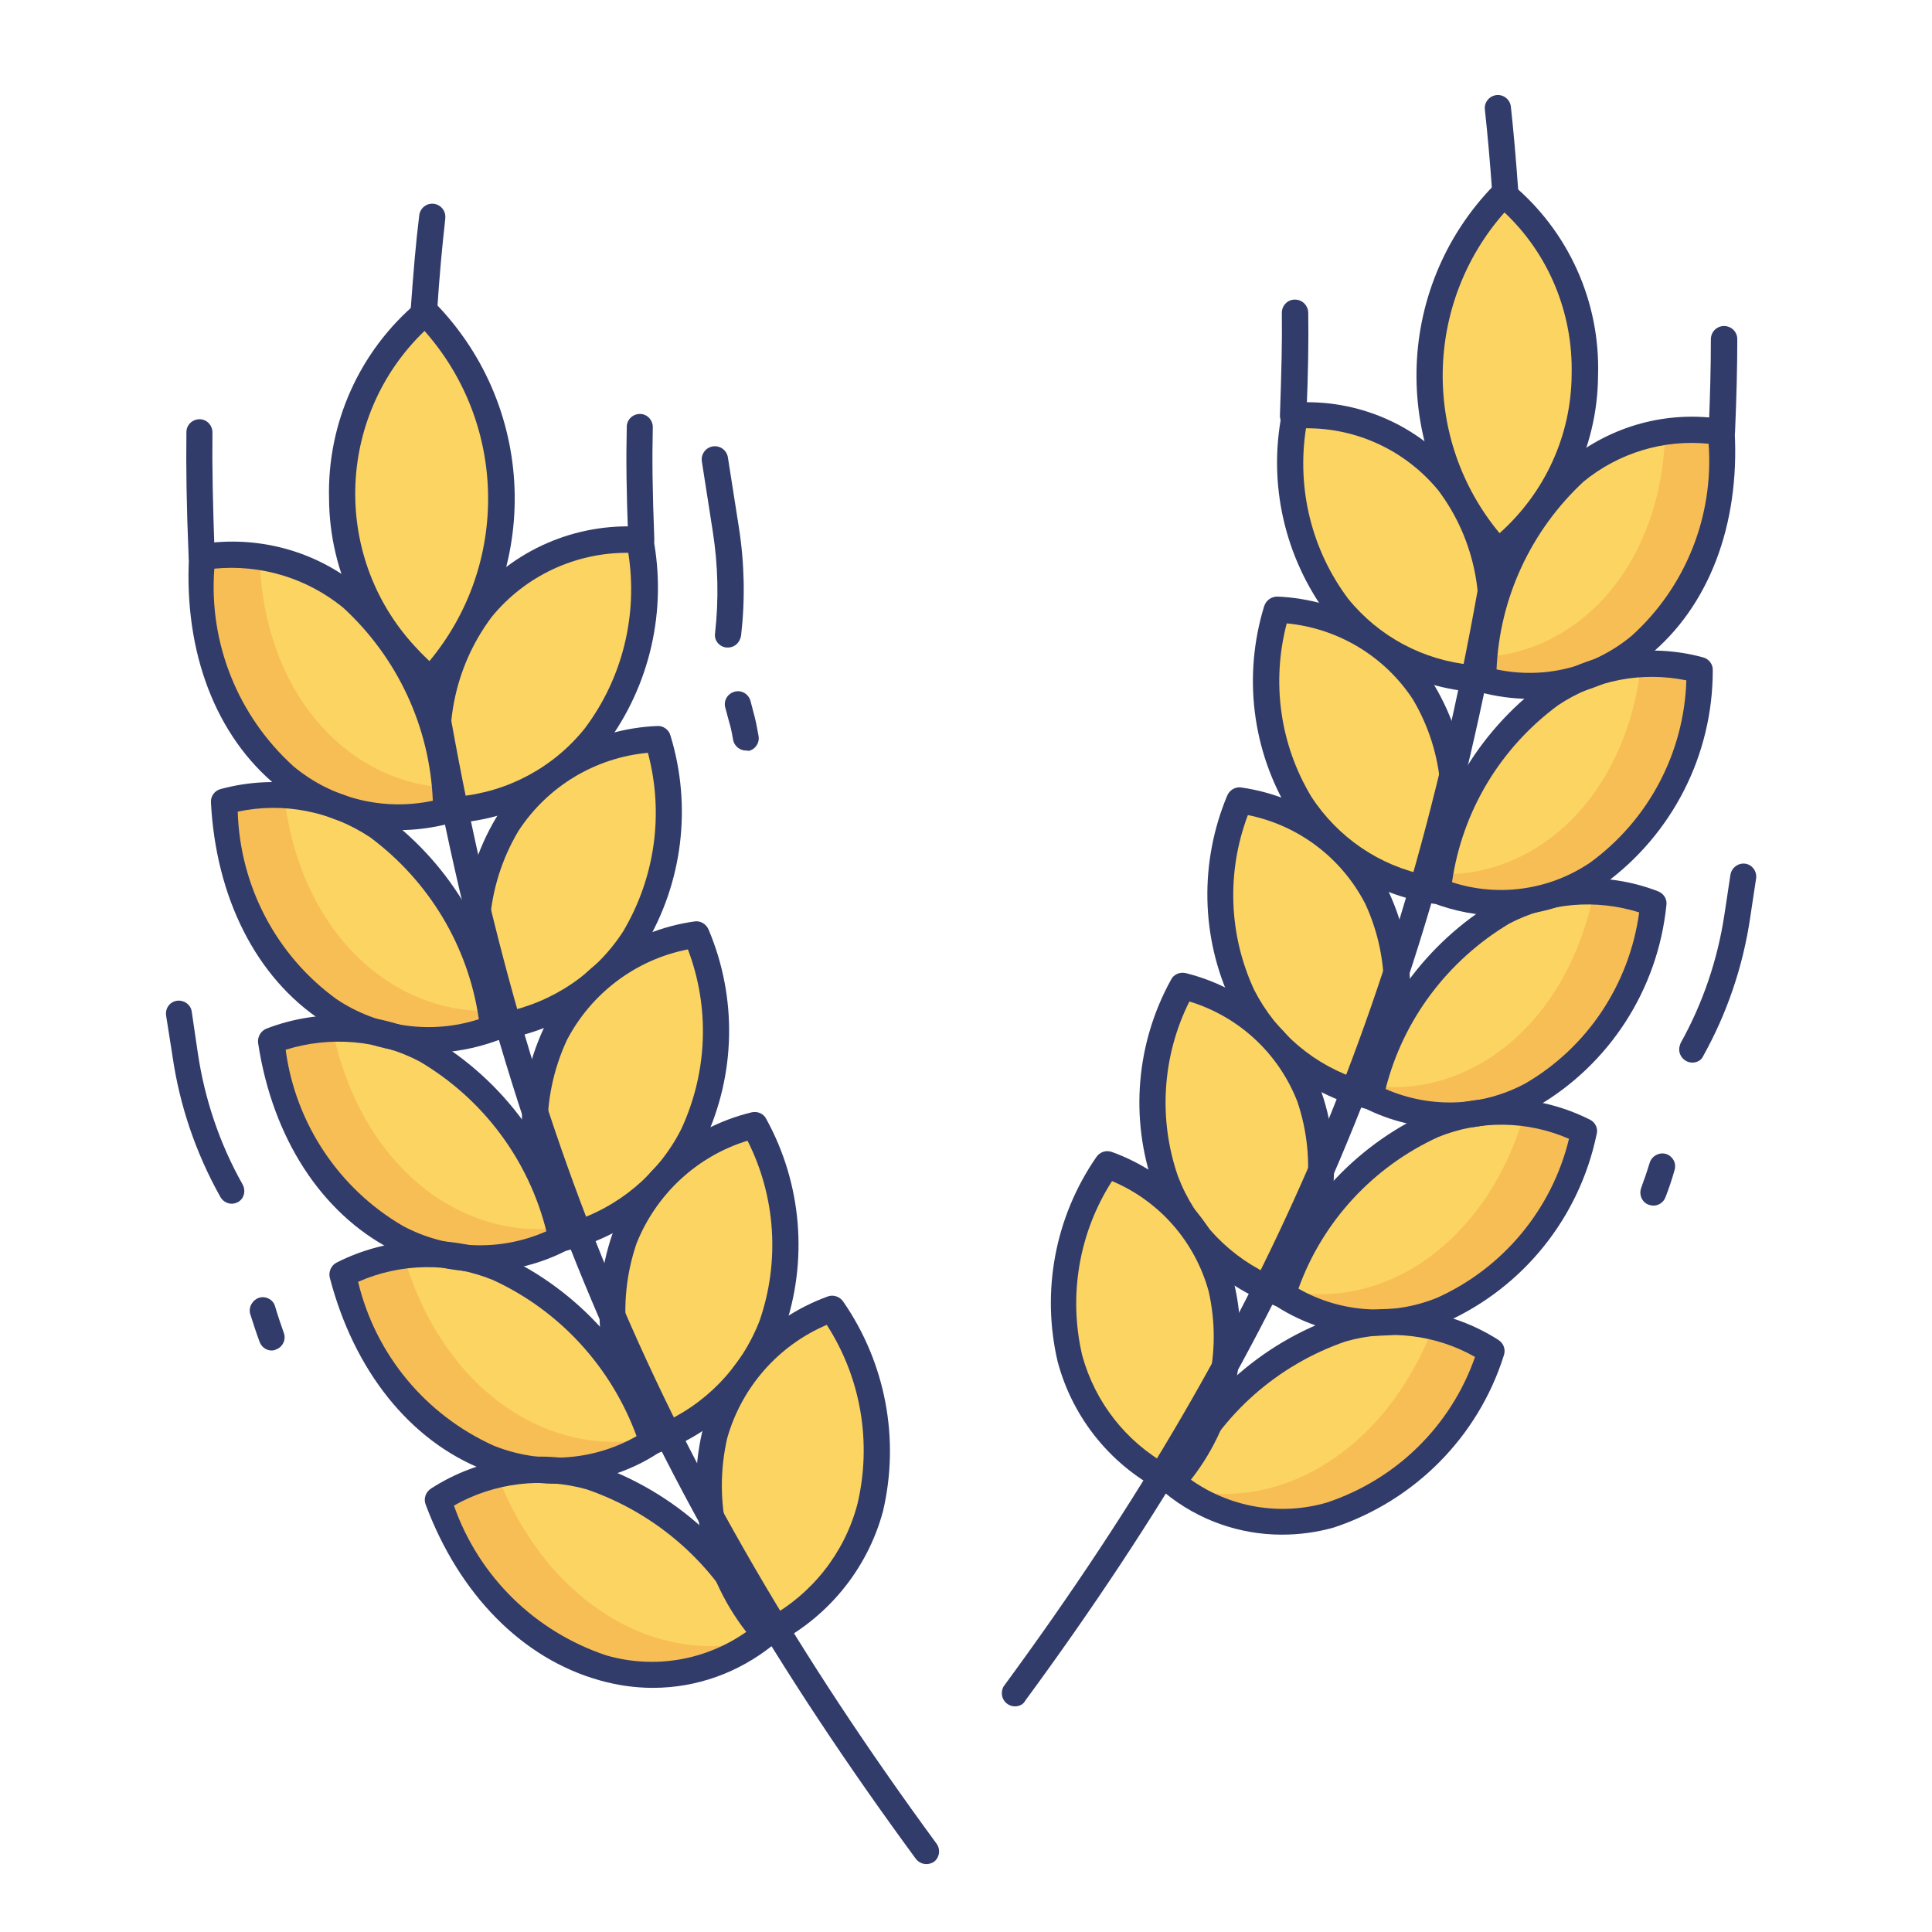 <?xml version="1.0" encoding="utf-8"?>
<!-- Generator: Adobe Illustrator 25.4.1, SVG Export Plug-In . SVG Version: 6.00 Build 0)  -->
<svg version="1.1" id="line_color" xmlns="http://www.w3.org/2000/svg" xmlns:xlink="http://www.w3.org/1999/xlink" x="0px" y="0px"
	 viewBox="0 0 512 512" style="enable-background:new 0 0 512 512;" xml:space="preserve">
<style type="text/css">
	.st0{fill:#FCD462;}
	.st1{fill:#323C6B;}
	.st2{fill:#F6B863;}
	.st3{fill:#F7BE56;}
	.st4{fill:none;}
</style>
<path class="st0" d="M398.4,51.4c25.9,22,28.9,60.9,6.9,86.7c-2.5,2.9-5.3,5.6-8.3,8C372.1,119.2,372.7,77.6,398.4,51.4z"/>
<path class="st1" d="M397,149.6c-1,0-1.9-0.4-2.6-1.2c-25.9-28.3-25.3-71.8,1.5-99.3c1.2-1.4,3.3-1.5,4.8-0.3
	c15,12.5,23.4,31.2,22.8,50.7c-0.1,19.3-9.1,37.5-24.3,49.5C398.5,149.3,397.8,149.6,397,149.6L397,149.6z M398.7,56.3
	c-21.3,24.1-21.9,60.2-1.3,85c12-10.7,19-25.9,19.1-42C416.9,83.1,410.5,67.4,398.7,56.3z"/>
<path class="st0" d="M343.1,110.1c-5.7,36.7,14,67.5,49.6,69.9C403.4,140.4,378.6,108.5,343.1,110.1z"/>
<path class="st1" d="M392.6,183.5h-0.2c-15.8-0.7-30.6-8.1-40.5-20.4c-11.4-15.3-15.9-34.7-12.2-53.5c0.3-1.6,1.6-2.8,3.3-2.9
	c16.8-1.1,33.1,6,43.7,19.1c11.8,15.8,15.3,36.4,9.3,55.2C395.6,182.5,394.2,183.5,392.6,183.5z M346.1,113.5
	c-2.5,16,1.5,32.3,11.2,45.2c8.1,10,19.9,16.3,32.7,17.5c4.3-15.9,1.1-33-8.8-46.2C372.6,119.5,359.7,113.4,346.1,113.5L346.1,113.5
	z"/>
<path class="st0" d="M338.4,161.5c-9.5,35.8,7.1,68.4,42.1,74.5C395.3,197.7,373.9,163.6,338.4,161.5z"/>
<path class="st1" d="M380.5,239.5c-0.2,0-0.4,0-0.6,0c-15.7-2.3-29.6-11.2-38.3-24.5c-9.8-16.3-12.2-36-6.6-54.3
	c0.5-1.6,1.9-2.6,3.5-2.6c16.8,0.7,32.3,9.4,41.6,23.5c10.1,16.9,11.4,37.6,3.6,55.7C383.3,238.6,382,239.5,380.5,239.5L380.5,239.5
	z M341,165.2c-4.1,15.6-1.8,32.1,6.5,45.9c7,10.8,18.1,18.4,30.8,20.9c5.9-15.4,4.5-32.6-3.9-46.7
	C366.9,173.9,354.6,166.5,341,165.2L341,165.2z"/>
<path class="st0" d="M328.5,212c-13.1,34.5,0,68.8,34.3,78.4C381.4,253.8,363.6,217.7,328.5,212z"/>
<path class="st1" d="M362.7,293.9c-0.3,0-0.6,0-0.9-0.1c-15.4-3.9-28.3-14.2-35.5-28.3c-8.1-17.2-8.4-37.1-1.1-54.6
	c0.6-1.5,2.2-2.5,3.8-2.2c16.7,2.4,31.2,12.7,39,27.6c8.3,17.8,7.5,38.6-2.2,55.7C365.2,293.1,364,293.9,362.7,293.9z M330.7,216
	c-5.7,15.1-5.1,31.8,1.7,46.4c5.9,11.5,16.1,20.1,28.5,23.9c7.5-14.6,7.8-31.9,0.9-46.8C355.5,227.3,344.1,218.7,330.7,216
	L330.7,216z"/>
<path class="st0" d="M313.4,261.2c-16.6,33-7.1,68.5,26,81.6C361.8,308.2,347.8,270.5,313.4,261.2z"/>
<path class="st1" d="M339.4,346.3c-0.4,0-0.9-0.1-1.3-0.2c-14.9-5.4-26.7-17-32.4-31.8c-6.3-18-4.6-37.9,4.6-54.6
	c0.7-1.5,2.4-2.2,4-1.8c16.4,4.1,29.7,15.8,35.9,31.5c6.4,18.7,3.5,39.3-7.9,55.4C341.7,345.7,340.6,346.3,339.4,346.3L339.4,346.3z
	 M315.2,265.4c-7.2,14.4-8.3,31.2-3,46.4c4.6,12,13.9,21.6,25.8,26.7c9-13.8,11.1-31,5.8-46.6C338.8,279.1,328.3,269.4,315.2,265.4z
	"/>
<path class="st2" d="M395.2,358.1c-15.8,42.5-56.4,57-84.3,34.9C329.8,356,364.9,339.3,395.2,358.1z"/>
<path class="st0" d="M456.2,114.5c2.5,45.4-28.8,74.6-63.2,65.5C395.3,139,420.9,109.4,456.2,114.5z"/>
<path class="st0" d="M450.4,177.6c-2.2,45.2-36.2,71-69.6,58.5C387.4,195.5,415.9,168.9,450.4,177.6L450.4,177.6z"/>
<path class="st0" d="M438.3,239.5c-6.8,44.7-43.3,66.9-75.2,51C373.8,250.8,404.8,227.3,438.3,239.5z"/>
<path class="st0" d="M419.8,299.9c-11.3,43.8-50,62.2-80.1,43.1C354.5,304.4,387.8,284.3,419.8,299.9z"/>
<path class="st0" d="M395.2,358.1c-15.8,42.5-56.4,57-84.3,34.9C329.8,356,364.9,339.3,395.2,358.1z"/>
<path class="st3" d="M422.4,236.4c-7,34.7-32.4,54.5-58.5,51.4c-0.3,0.9-0.6,1.8-0.8,2.7c31.9,15.9,68.4-6.3,75.2-51
	C433.2,237.7,427.8,236.6,422.4,236.4z"/>
<path class="st3" d="M404,295.1c-10.1,34.8-37.9,52.6-63.9,46.8c-0.1,0.4-0.3,0.7-0.4,1c30.1,19.1,68.8,0.7,80.1-43.1
	C414.8,297.4,409.5,295.8,404,295.1L404,295.1z"/>
<path class="st3" d="M456.2,114.5c-4.9-0.7-10-0.7-14.9,0c-0.9,34.4-21.8,57.8-47.7,59.6c-0.2,2-0.4,3.9-0.6,6
	C427.4,189.1,458.7,160,456.2,114.5L456.2,114.5z"/>
<path class="st3" d="M379.8,351.7c-13.1,33.8-41.9,49.5-67.1,42.6c27.8,20.1,67,5.5,82.5-36.2C390.5,355.1,385.3,352.9,379.8,351.7
	L379.8,351.7z"/>
<path class="st0" d="M293.4,308.7c-19.9,31.3-14.3,67.7,17.3,84.1C336.6,360.5,326.6,321.4,293.4,308.7z"/>
<g>
	<path class="st1" d="M310.7,396.2c-0.6,0-1.1-0.1-1.6-0.4c-14.2-6.9-24.7-19.6-28.8-34.9c-4.4-18.7-0.7-38.4,10.2-54.2
		c0.9-1.4,2.6-2,4.2-1.4c15.8,5.7,27.9,18.8,32.4,35c4.5,19.3-0.6,39.6-13.7,54.5C312.7,395.8,311.7,396.2,310.7,396.2L310.7,396.2z
		 M294.7,313c-8.8,13.7-11.6,30.4-7.9,46.2c3.4,12.4,11.6,22.9,22.8,29.1c10.4-12.9,14.4-29.9,10.7-46.1
		C316.7,329.1,307.3,318.3,294.7,313z"/>
	<path class="st1" d="M456.2,118h-0.1c-1.9-0.1-3.4-1.7-3.3-3.6c0.4-9.4,0.6-17.2,0.6-24.5c0-1.9,1.5-3.5,3.5-3.5
		c1.9,0,3.5,1.5,3.5,3.5c0,7.4-0.2,15.2-0.6,24.7C459.6,116.5,458.1,118,456.2,118L456.2,118z"/>
	<path class="st1" d="M399,54.8c-1.8,0-3.3-1.4-3.5-3.2c-0.7-9.6-1.3-16.2-2-22.6c-0.2-1.9,1.2-3.6,3.1-3.8c1.9-0.2,3.6,1.2,3.8,3.1
		c0.7,6.5,1.3,13.1,2,22.9c0.1,1.9-1.3,3.6-3.2,3.7c0,0,0,0,0,0L399,54.8z"/>
	<path class="st1" d="M342.6,113.6h-0.1c-1.9-0.1-3.4-1.7-3.3-3.6c0.4-11.6,0.6-19.4,0.5-27.1c0-1.9,1.5-3.5,3.4-3.5c0,0,0,0,0,0
		h0.1c1.9,0,3.4,1.5,3.5,3.4c0.1,7.8,0,15.8-0.5,27.5C346,112.1,344.5,113.6,342.6,113.6z"/>
	<path class="st1" d="M269,452.2c-1.9,0-3.5-1.5-3.5-3.5c0-0.7,0.2-1.5,0.7-2.1c70.8-96.4,107.7-183.6,127.3-301.2
		c0.3-1.9,2-3.2,3.9-2.9c1.9,0.3,3.2,2,2.9,3.9c0,0.1,0,0.1,0,0.2c-19.9,118.7-57.1,206.8-128.6,304.1
		C271.2,451.7,270.1,452.2,269,452.2L269,452.2z"/>
	<path class="st1" d="M192.9,171.6h-0.4c-1.9-0.2-3.3-1.9-3-3.8c0,0,0,0,0,0c1-8.9,0.8-18-0.6-26.9l-2.9-18.6c-0.3-1.9,1-3.7,2.9-4
		c1.9-0.3,3.7,1,4,2.9l2.9,18.5c1.5,9.5,1.7,19.2,0.6,28.7C196.1,170.3,194.7,171.6,192.9,171.6L192.9,171.6z"/>
	<path class="st1" d="M197.7,198.9c-1.6,0-3-1.1-3.4-2.7l-0.3-1.7c-0.2-1-0.4-2-0.7-2.9l-1.1-4.1c-0.5-1.8,0.6-3.7,2.5-4.2
		c1.8-0.5,3.7,0.6,4.2,2.5l1.1,4.2c0.3,1.1,0.5,2.2,0.7,3.3l0.3,1.6c0.4,1.9-0.8,3.7-2.6,4.1c0,0,0,0,0,0
		C198.1,198.9,197.9,198.9,197.7,198.9z"/>
	<path class="st1" d="M448.5,281.6c-1.9,0-3.5-1.6-3.5-3.5c0-0.6,0.2-1.2,0.4-1.7c5.9-10.6,9.8-22.1,11.6-34.1l1.6-10.6
		c0.4-1.9,2.2-3.1,4-2.8c1.8,0.3,3,2,2.8,3.8l-1.6,10.6c-1.9,12.8-6.1,25.2-12.4,36.5C450.9,281,449.7,281.6,448.5,281.6
		L448.5,281.6z"/>
	<path class="st1" d="M438.2,319.5c-0.4,0-0.8-0.1-1.2-0.2c-1.8-0.6-2.7-2.6-2.1-4.4c0,0,0,0,0,0c0.8-2.2,1.6-4.5,2.3-6.8
		c0.6-1.8,2.5-2.8,4.3-2.3c1.8,0.6,2.8,2.4,2.3,4.2c-0.7,2.5-1.5,4.9-2.4,7.2C440.9,318.6,439.6,319.5,438.2,319.5L438.2,319.5z"/>
</g>
<path class="st4" d="M456.2,114.5c2.5,45.4-28.8,74.6-63.2,65.5C395.3,139,420.9,109.4,456.2,114.5z"/>
<path class="st4" d="M450.4,177.6c-2.2,45.2-36.2,71-69.6,58.5C387.4,195.5,415.9,168.9,450.4,177.6L450.4,177.6z"/>
<path class="st4" d="M438.3,239.5c-6.8,44.7-43.3,66.9-75.2,51C373.8,250.8,404.8,227.3,438.3,239.5z"/>
<path class="st4" d="M419.8,299.9c-11.3,43.8-50,62.2-80.1,43.1C354.5,304.4,387.8,284.3,419.8,299.9z"/>
<path class="st4" d="M456.2,114.5c2.5,45.4-28.8,74.6-63.2,65.5C395.3,139,420.9,109.4,456.2,114.5z"/>
<path class="st4" d="M450.4,177.6c-2.2,45.2-36.2,71-69.6,58.5C387.4,195.5,415.9,168.9,450.4,177.6L450.4,177.6z"/>
<path class="st4" d="M438.3,239.5c-6.8,44.7-43.3,66.9-75.2,51C373.8,250.8,404.8,227.3,438.3,239.5z"/>
<path class="st4" d="M419.8,299.9c-11.3,43.8-50,62.2-80.1,43.1C354.5,304.4,387.8,284.3,419.8,299.9z"/>
<path class="st1" d="M405.5,185.2c-4.5,0-9-0.6-13.4-1.8c-1.6-0.4-2.7-1.9-2.6-3.5c0.3-22,9.7-42.8,25.9-57.6
	c11.5-9.5,26.5-13.6,41.3-11.2c1.6,0.2,2.9,1.6,3,3.2c1.4,24.9-6.9,46.5-22.8,59.5C428,181.2,417,185.2,405.5,185.2L405.5,185.2z
	 M396.6,177.4c12.7,2.7,25.8-0.6,35.8-8.9c14.3-12.9,21.8-31.7,20.4-50.9c-11.9-1.2-23.8,2.4-33.1,10
	C405.8,140.5,397.4,158.4,396.6,177.4L396.6,177.4z"/>
<path class="st1" d="M384.3,299.1c-7.9-0.1-15.7-1.9-22.8-5.5c-1.5-0.7-2.2-2.4-1.8-4c4.8-21.3,18.1-39.7,36.9-50.9
	c13.2-6.9,28.8-7.9,42.8-2.5c1.5,0.6,2.5,2.1,2.2,3.8c-2.3,22.3-15.1,42.1-34.4,53.3C400.2,297.1,392.3,299.1,384.3,299.1
	L384.3,299.1z M367.2,288.6c11.9,5.2,25.4,4.7,36.9-1.4c16.6-9.6,27.7-26.4,30.3-45.4c-11.4-3.6-23.9-2.6-34.5,3
	C383.6,254.6,371.8,270.3,367.2,288.6L367.2,288.6z"/>
<path class="st1" d="M364.8,354c-9.6,0-18.9-2.8-27-8.1c-1.4-0.9-2-2.6-1.4-4.2c6.9-20.8,22.2-37.8,42.1-46.9
	c13.9-5.5,29.5-4.8,42.8,1.9c1.5,0.7,2.3,2.4,1.8,4c-4.6,22-19.4,40.4-39.8,49.6C377.4,352.7,371.1,353.9,364.8,354L364.8,354z
	 M344.1,341.5c11.2,6.4,24.8,7.3,36.8,2.4c17.5-7.9,30.4-23.5,34.9-42.1c-11-4.8-23.5-5-34.6-0.5
	C363.9,309.2,350.5,323.7,344.1,341.5L344.1,341.5z"/>
<path class="st1" d="M339.7,406.7c-11.3,0-22.2-3.9-30.9-11c-1.3-1-1.7-2.8-0.9-4.3c9.1-20.1,26.1-35.5,47-42.6
	c14.3-4,29.7-1.7,42.2,6.3c1.4,0.9,2,2.6,1.4,4.2c-6.8,21.5-23.6,38.4-45,45.5C348.9,406.1,344.3,406.7,339.7,406.7L339.7,406.7z
	 M315.4,392c10.5,7.5,23.8,9.8,36.2,6.2c18.4-6.1,32.9-20.3,39.3-38.6c-10.4-5.9-22.8-7.4-34.3-4.1
	C338.6,361.7,323.7,374.8,315.4,392L315.4,392z"/>
<path class="st0" d="M112.8,82.8c-26.5,22.6-29.7,62.5-7,89c2.6,3,5.4,5.7,8.4,8.2C139.7,152.4,139.1,109.7,112.8,82.8z"/>
<path class="st1" d="M114.2,183.5c-0.8,0-1.5-0.2-2.1-0.7c-15.6-12.2-24.8-30.9-24.9-50.7c-0.5-20,8.1-39.1,23.4-52
	c1.4-1.2,3.5-1,4.8,0.3c27.4,28.2,28.1,72.8,1.5,101.8C116.2,183.1,115.2,183.5,114.2,183.5z M112.5,87.7
	c-23.8,22.9-24.6,60.8-1.6,84.6c0.9,1,1.9,1.9,2.9,2.9C135,149.7,134.5,112.5,112.5,87.7z"/>
<path class="st0" d="M169.5,143.1c5.9,37.7-14.4,69.3-50.9,71.7C107.6,174.1,133.1,141.4,169.5,143.1z"/>
<path class="st1" d="M118.7,218.3c-1.6,0-2.9-1-3.3-2.6c-6.1-19.3-2.5-40.4,9.6-56.6c10.9-13.4,27.6-20.6,44.8-19.5
	c1.6,0.1,3,1.3,3.3,2.9c3.7,19.2-0.8,39.1-12.5,54.8c-10.2,12.6-25.3,20.2-41.5,20.9L118.7,218.3z M166.5,146.5
	c-14-0.1-27.3,6.1-36.2,17c-10.2,13.6-13.5,31.2-9,47.6c13.2-1.2,25.4-7.7,33.7-18.1C165,179.7,169.1,162.9,166.5,146.5z"/>
<path class="st0" d="M174.4,195.8c9.7,36.7-7.2,70.2-43.2,76.4C115.9,233,137.9,197.9,174.4,195.8z"/>
<path class="st1" d="M131.1,275.7c-1.4,0-2.7-0.9-3.2-2.2c-8-18.5-6.7-39.7,3.7-57c9.5-14.4,25.3-23.4,42.6-24.1
	c1.6-0.1,3.1,1,3.5,2.6c5.7,18.7,3.2,38.9-6.8,55.6c-8.8,13.6-23.1,22.8-39.2,25.1C131.5,275.7,131.3,275.7,131.1,275.7L131.1,275.7
	z M171.7,199.5c-14,1.3-26.6,8.9-34.3,20.7c-8.7,14.6-10.1,32.3-4,48.1c13-2.6,24.5-10.3,31.7-21.4
	C173.6,232.6,176,215.6,171.7,199.5L171.7,199.5z"/>
<path class="st0" d="M184.5,247.7c13.4,35.4,0,70.6-35.2,80.4C130.2,290.5,148.5,253.5,184.5,247.7z"/>
<path class="st1" d="M149.4,331.5c-1.3,0-2.5-0.7-3.1-1.9c-9.9-17.6-10.7-38.8-2.2-57.1c8-15.3,22.8-25.9,39.9-28.3
	c1.6-0.3,3.2,0.7,3.8,2.2c7.6,18,7.2,38.3-1.1,56c-7.4,14.5-20.7,25-36.4,29C150,331.5,149.7,331.5,149.4,331.5L149.4,331.5z
	 M182.3,251.6c-13.8,2.7-25.6,11.6-32.1,24.1c-7.1,15.4-6.8,33.1,1,48.2c12.7-3.9,23.3-12.8,29.3-24.6
	C187.5,284.3,188.2,267.1,182.3,251.6z"/>
<path class="st0" d="M200,298.1c17,33.9,7.3,70.3-26.7,83.7C150.3,346.3,164.7,307.6,200,298.1L200,298.1z"/>
<path class="st1" d="M173.3,385.3c-1.2,0-2.3-0.6-2.9-1.6c-11.7-16.5-14.7-37.6-8.1-56.7c6.3-16.1,20-28.1,36.8-32.2
	c1.6-0.4,3.3,0.3,4,1.8c9.4,17.1,11.1,37.5,4.7,55.9c-5.9,15.1-17.9,27-33.2,32.5C174.2,385.2,173.8,385.3,173.3,385.3L173.3,385.3z
	 M198.1,302.3c-13.4,4.1-24.2,14.2-29.4,27.2c-5.5,16.1-3.3,33.8,6,48c12.2-5.2,21.8-15.1,26.6-27.5
	C206.7,334.4,205.6,317.1,198.1,302.3L198.1,302.3z"/>
<path class="st2" d="M116,397.5c16.3,43.6,57.8,58.5,86.5,35.8C183.2,395.4,147.1,378.2,116,397.5z"/>
<path class="st0" d="M53.5,147.6c-2.6,46.6,29.5,76.5,64.9,67.3C115.9,172.8,89.7,142.4,53.5,147.6L53.5,147.6z"/>
<path class="st0" d="M59.4,212.3c2.2,46.4,37.2,72.8,71.4,60C124,230.7,94.8,203.4,59.4,212.3L59.4,212.3z"/>
<path class="st0" d="M71.8,275.9c7,45.9,44.5,68.6,77.2,52.3C138.1,287.5,106.2,263.4,71.8,275.9z"/>
<path class="st0" d="M90.8,337.8c11.6,44.9,51.4,63.8,82.2,44.2C157.8,342.5,123.7,321.8,90.8,337.8z"/>
<path class="st0" d="M116,397.5c16.3,43.6,57.8,58.5,86.5,35.8C183.2,395.4,147.1,378.2,116,397.5z"/>
<path class="st3" d="M88.1,272.7c7.2,35.6,33.3,55.9,60.1,52.7c0.3,0.9,0.6,1.8,0.9,2.8c-32.7,16.3-70.2-6.5-77.2-52.3
	C77.1,274,82.6,272.9,88.1,272.7L88.1,272.7z"/>
<path class="st3" d="M107,332.9c10.4,35.7,38.8,54,65.5,48.1c0.1,0.4,0.3,0.7,0.5,1.1c-30.9,19.6-70.6,0.7-82.2-44.2
	C95.9,335.3,101.4,333.6,107,332.9L107,332.9z"/>
<path class="st3" d="M53.5,147.6c5.1-0.7,10.2-0.7,15.3,0c0.9,35.3,22.4,59.3,49,61.1c0.2,2,0.5,4,0.6,6.1
	C83,224.2,50.9,194.2,53.5,147.6L53.5,147.6z"/>
<path class="st3" d="M75.3,210.8c4,35.5,27.8,57.7,54.5,57.1c0.3,1.5,0.6,2.9,0.9,4.5c-34.2,12.8-69.2-13.6-71.4-60
	C64.6,211,70,210.5,75.3,210.8z"/>
<path class="st3" d="M131.8,390.9c13.4,34.7,43,50.8,68.8,43.7c-28.6,20.7-68.7,5.6-84.7-37.1C120.9,394.5,126.2,392.2,131.8,390.9z
	"/>
<path class="st0" d="M220.6,346.8c20.4,32.1,14.7,69.5-17.7,86.3C176.1,400,186.5,359.9,220.6,346.8z"/>
<path class="st1" d="M202.8,436.6c-1,0-2-0.5-2.7-1.3c-13.4-15.3-18.6-36.1-14-55.9c4.6-16.6,17-29.9,33.2-35.8
	c1.5-0.6,3.3,0,4.2,1.4c11.2,16.2,15,36.4,10.5,55.5c-4.2,15.6-15,28.6-29.5,35.7C203.9,436.5,203.4,436.6,202.8,436.6L202.8,436.6z
	 M219.1,351.1c-12.9,5.5-22.6,16.6-26.4,30.1c-3.8,16.7,0.2,34.2,11,47.5c11.6-6.4,20.1-17.2,23.5-30
	C231.1,382.4,228.2,365.2,219.1,351.1L219.1,351.1z"/>
<path class="st1" d="M53.5,151.1c-1.9,0-3.4-1.5-3.5-3.3c-0.6-14.2-0.7-23.8-0.6-33.3c0-1.9,1.6-3.4,3.5-3.4h0
	c1.9,0,3.4,1.6,3.4,3.5c0,0,0,0,0,0c-0.1,9.3,0.1,18.8,0.6,32.9c0.1,1.9-1.4,3.5-3.3,3.6L53.5,151.1z"/>
<path class="st1" d="M112.2,86.2H112c-1.9-0.1-3.3-1.8-3.2-3.7c0.8-11,1.4-18.1,2.3-25.4c0.2-1.9,1.9-3.3,3.8-3.1s3.3,1.9,3.1,3.8
	c0,0.1,0,0.1,0,0.2c-0.8,7.2-1.5,14.3-2.2,25.1C115.5,84.8,114,86.2,112.2,86.2L112.2,86.2z"/>
<path class="st1" d="M170,146.5c-1.9,0-3.4-1.5-3.5-3.3c-0.5-13-0.6-21.4-0.4-30.1c0-1.9,1.6-3.4,3.5-3.4c1.9,0,3.4,1.6,3.4,3.5
	c-0.2,8.5-0.1,16.8,0.4,29.7c0.1,1.9-1.4,3.5-3.3,3.6L170,146.5z"/>
<path class="st1" d="M245.5,494c-1.1,0-2.1-0.5-2.8-1.4c-73.4-99.9-111.6-190.3-131.9-312c-0.5-1.9,0.6-3.7,2.5-4.2
	c1.9-0.5,3.7,0.6,4.2,2.5c0.1,0.2,0.1,0.4,0.1,0.6c20.2,120.6,58,210.1,130.6,309.1c1.1,1.5,0.8,3.7-0.7,4.8c0,0,0,0,0,0
	C246.9,493.8,246.2,494,245.5,494L245.5,494z"/>
<path class="st1" d="M61.4,319c-1.2,0-2.4-0.7-3-1.8c-6.5-11.6-10.8-24.2-12.7-37.4L44,269c-0.2-1.9,1.1-3.6,3-3.8
	c1.8-0.2,3.5,1,3.8,2.8l1.6,10.9c1.8,12.3,5.8,24.2,11.9,35c0.9,1.7,0.4,3.8-1.3,4.7C62.6,318.8,62,319,61.4,319L61.4,319z"/>
<path class="st1" d="M72,357.9c-1.4,0-2.7-0.9-3.2-2.3c-0.9-2.4-1.7-4.9-2.5-7.4c-0.5-1.8,0.6-3.7,2.4-4.3c1.8-0.5,3.7,0.5,4.2,2.3
	c0.7,2.4,1.5,4.7,2.3,7c0.7,1.8-0.3,3.8-2,4.4C72.8,357.8,72.4,357.9,72,357.9z"/>
<path class="st4" d="M53.5,147.6c-2.6,46.6,29.5,76.5,64.9,67.3C115.9,172.8,89.7,142.4,53.5,147.6L53.5,147.6z"/>
<path class="st4" d="M59.4,212.3c2.2,46.4,37.2,72.8,71.4,60C124,230.7,94.8,203.4,59.4,212.3L59.4,212.3z"/>
<path class="st4" d="M71.8,275.9c7,45.9,44.5,68.6,77.2,52.3C138.1,287.5,106.2,263.4,71.8,275.9z"/>
<path class="st4" d="M90.8,337.8c11.6,44.9,51.4,63.8,82.2,44.2C157.8,342.5,123.7,321.8,90.8,337.8z"/>
<path class="st4" d="M53.5,147.6c-2.6,46.6,29.5,76.5,64.9,67.3C115.9,172.8,89.7,142.4,53.5,147.6L53.5,147.6z"/>
<path class="st4" d="M59.4,212.3c2.2,46.4,37.2,72.8,71.4,60C124,230.7,94.8,203.4,59.4,212.3L59.4,212.3z"/>
<path class="st4" d="M71.8,275.9c7,45.9,44.5,68.6,77.2,52.3C138.1,287.5,106.2,263.4,71.8,275.9z"/>
<path class="st4" d="M90.8,337.8c11.6,44.9,51.4,63.8,82.2,44.2C157.8,342.5,123.7,321.8,90.8,337.8z"/>
<path class="st1" d="M105.5,220c-11.7,0-23-4.1-32-11.6c-16.3-13.3-24.8-35.5-23.4-61c0.1-1.6,1.3-3,3-3.2
	c15.1-2.4,30.5,1.7,42.3,11.5c16.6,15.2,26.2,36.5,26.5,59c0.1,1.6-1,3.1-2.6,3.5C114.7,219.4,110.1,220,105.5,220z M56.8,150.7
	c-1.5,19.8,6.3,39.1,21,52.4c10.2,8.5,23.8,11.9,36.9,9.1c-0.8-19.6-9.4-38-23.8-51.2C81.3,153.2,69.1,149.5,56.8,150.7z"/>
<path class="st1" d="M113.3,279.1c-9.9,0-19.7-3-27.9-8.5c-17.5-11.5-28.2-32.7-29.5-58c-0.1-1.6,1-3.1,2.6-3.5
	c14.8-4,30.6-1.4,43.3,7c18,13.3,29.7,33.5,32.3,55.8c0.3,1.6-0.7,3.2-2.2,3.8C126,277.9,119.7,279,113.3,279.1L113.3,279.1z
	 M63,215.1c0.6,19.7,10.2,38.1,26.2,49.7c11.1,7.4,25,9.4,37.7,5.3c-2.8-19.3-13.2-36.6-28.8-48.2C87.7,215,75.1,212.5,63,215.1z"/>
<path class="st1" d="M127.3,337c-8.2,0-16.3-2.1-23.6-5.9c-18.6-9.7-31.5-29.6-35.3-54.7c-0.2-1.6,0.7-3.2,2.2-3.8
	c14.3-5.5,30.3-4.6,43.8,2.5c19.3,11.4,33,30.3,37.9,52.1c0.4,1.6-0.3,3.3-1.8,4C143.3,335,135.4,336.9,127.3,337L127.3,337z
	 M75.7,278.2c2.6,19.5,14.1,36.8,31.1,46.7c11.8,6.3,25.8,6.8,38,1.4c-4.7-18.9-16.8-35.1-33.6-45
	C100.4,275.6,87.5,274.5,75.7,278.2z"/>
<path class="st1" d="M147.2,393.2c-6.5,0-12.9-1.3-19-3.7c-19.6-7.7-34.4-26.3-40.8-50.9c-0.4-1.6,0.4-3.3,1.8-4
	c13.6-6.9,29.6-7.7,43.8-2c20.4,9.4,36,26.8,43.1,48.1c0.6,1.5,0,3.3-1.4,4.2C166.6,390.3,157,393.1,147.2,393.2L147.2,393.2z
	 M94.9,339.7c4.6,19.2,17.8,35.2,35.9,43.4c12.4,5,26.3,4.1,37.9-2.5c-6.7-18.3-20.4-33.3-38.1-41.4
	C119.1,334.5,106.2,334.7,94.9,339.7L94.9,339.7z"/>
<path class="st1" d="M173,447.3c-4.8,0-9.5-0.7-14.1-2c-20.4-5.7-37.2-22.7-46.1-46.6c-0.6-1.5,0-3.3,1.4-4.2
	c12.8-8.3,28.6-10.6,43.3-6.5c21.4,7.3,38.8,23.1,48.2,43.7c0.8,1.5,0.4,3.3-0.9,4.3C195.7,443.3,184.6,447.3,173,447.3L173,447.3z
	 M120.3,399c6.6,18.8,21.5,33.4,40.4,39.7c12.8,3.7,26.5,1.3,37.3-6.4c-8.6-17.7-23.9-31.2-42.5-37.6
	C143.8,391.4,131,392.9,120.3,399z"/>
<path class="st3" d="M434.9,176.1c-3.9,34.6-27.1,56.2-53.2,55.6c-0.3,1.4-0.6,2.9-0.9,4.3c33.3,12.5,67.4-13.2,69.6-58.5
	C445.4,176.3,440.1,175.8,434.9,176.1L434.9,176.1z"/>
<path class="st1" d="M397.9,242.7c-6.2,0-12.4-1.2-18.2-3.4c-1.5-0.6-2.5-2.2-2.2-3.8c2.5-21.7,14-41.4,31.5-54.4
	c12.5-8.3,27.9-10.8,42.3-6.9c1.6,0.4,2.7,1.9,2.6,3.5c0,22.4-10.7,43.4-28.8,56.6C417.1,239.8,407.6,242.7,397.9,242.7L397.9,242.7
	z M384.8,233.8c12.3,4,25.8,2.1,36.6-5.2c15.5-11.3,24.9-29.1,25.5-48.3c-11.8-2.4-24-0.1-34,6.6C397.6,198.2,387.5,215,384.8,233.8
	L384.8,233.8z"/>
</svg>

